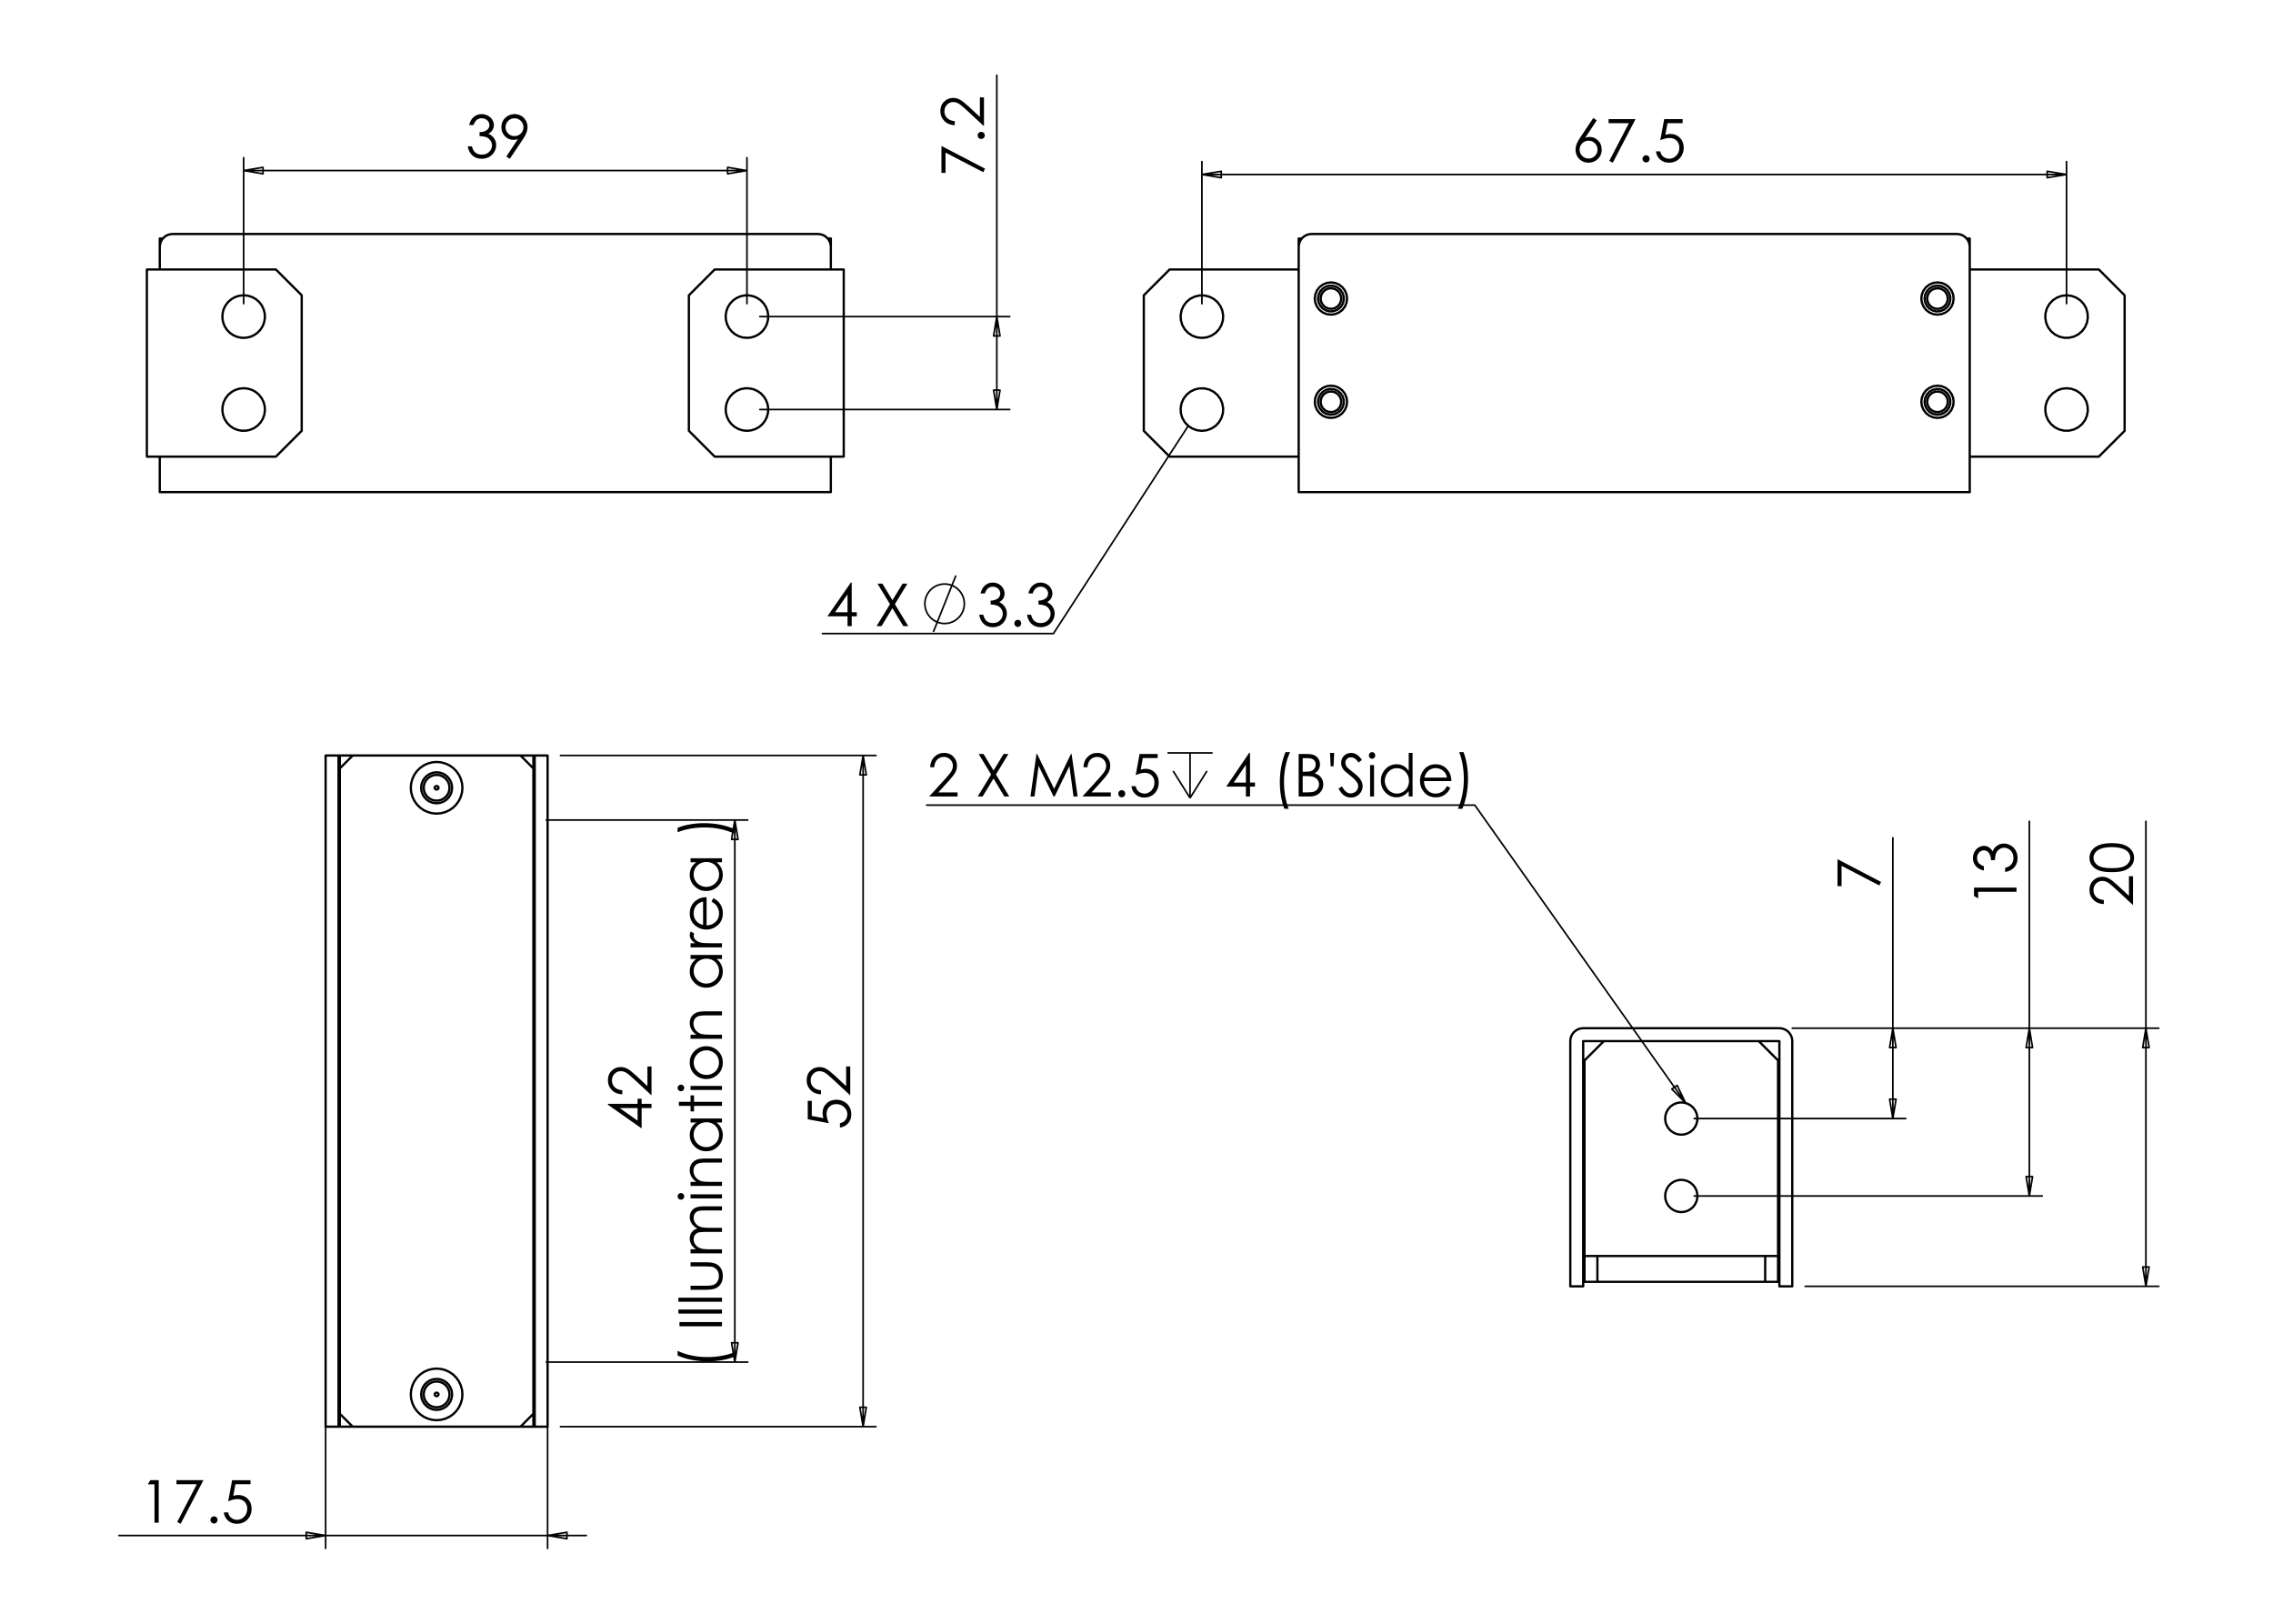 <?xml version="1.0" encoding="utf-8"?>
<!-- Generator: Adobe Illustrator 16.0.0, SVG Export Plug-In . SVG Version: 6.00 Build 0)  -->
<!DOCTYPE svg PUBLIC "-//W3C//DTD SVG 1.1//EN" "http://www.w3.org/Graphics/SVG/1.1/DTD/svg11.dtd">
<svg version="1.1" id="Ebene_1" xmlns="http://www.w3.org/2000/svg" xmlns:xlink="http://www.w3.org/1999/xlink" x="0px" y="0px"
	 width="198.43px" height="141.73px" viewBox="0 0 198.43 141.73" enable-background="new 0 0 198.43 141.73" xml:space="preserve">
<g>
	<path d="M41.338,10.915h-0.378c0.069-0.305,0.201-0.541,0.396-0.706s0.425-0.248,0.691-0.248c0.193,0,0.375,0.044,0.541,0.133
		c0.167,0.089,0.298,0.208,0.389,0.358c0.092,0.149,0.137,0.305,0.137,0.468c0,0.32-0.159,0.573-0.477,0.76
		c0.179,0.072,0.324,0.177,0.439,0.317c0.161,0.197,0.241,0.417,0.241,0.661c0,0.211-0.056,0.41-0.167,0.602
		s-0.262,0.338-0.453,0.442c-0.193,0.105-0.406,0.157-0.645,0.157c-0.319,0-0.586-0.092-0.8-0.276
		c-0.214-0.185-0.354-0.455-0.419-0.811h0.363c0.064,0.24,0.155,0.415,0.276,0.522c0.152,0.136,0.348,0.204,0.585,0.204
		c0.269,0,0.485-0.08,0.649-0.242c0.164-0.161,0.245-0.351,0.245-0.567c0-0.145-0.042-0.28-0.124-0.406
		c-0.082-0.126-0.191-0.222-0.327-0.286c-0.137-0.064-0.351-0.103-0.637-0.118v-0.341c0.169,0,0.324-0.03,0.464-0.09
		c0.14-0.06,0.241-0.136,0.303-0.228c0.064-0.093,0.094-0.194,0.094-0.304c0-0.161-0.063-0.301-0.192-0.418
		s-0.291-0.176-0.488-0.176c-0.159,0-0.298,0.044-0.414,0.134C41.518,10.547,41.419,10.7,41.338,10.915z"/>
	<path d="M44.509,13.859l-0.305-0.197l1.005-1.519c-0.134,0.044-0.262,0.066-0.38,0.066c-0.294,0-0.545-0.106-0.75-0.319
		c-0.207-0.213-0.309-0.475-0.309-0.786c0-0.213,0.05-0.406,0.148-0.578c0.1-0.172,0.241-0.309,0.423-0.412
		c0.183-0.103,0.378-0.154,0.588-0.154c0.205,0,0.395,0.05,0.568,0.149c0.174,0.099,0.31,0.239,0.41,0.416
		c0.1,0.179,0.148,0.369,0.148,0.57c0,0.154-0.031,0.313-0.092,0.481c-0.061,0.167-0.17,0.369-0.33,0.604L44.509,13.859z
		 M44.916,11.883c0.218,0,0.402-0.076,0.553-0.227c0.151-0.153,0.227-0.337,0.227-0.552s-0.076-0.399-0.229-0.552
		c-0.151-0.152-0.337-0.228-0.553-0.228s-0.399,0.075-0.552,0.228c-0.152,0.152-0.229,0.337-0.229,0.552s0.076,0.399,0.229,0.552
		C44.515,11.807,44.699,11.883,44.916,11.883z"/>
</g>
<g>
	<path d="M82.188,15.094V12.74l3.804,1.985l-0.156,0.306l-3.294-1.712v1.774H82.188z"/>
	<path d="M85.345,11.82c0-0.086,0.029-0.16,0.09-0.219c0.061-0.061,0.134-0.091,0.222-0.091c0.086,0,0.16,0.03,0.222,0.091
		c0.061,0.06,0.091,0.133,0.091,0.219s-0.031,0.159-0.091,0.219c-0.063,0.061-0.136,0.091-0.222,0.091
		c-0.087,0-0.161-0.03-0.222-0.091C85.374,11.979,85.345,11.906,85.345,11.82z"/>
	<path d="M83.349,10.573v0.355c-0.366-0.01-0.667-0.132-0.901-0.366c-0.235-0.236-0.354-0.525-0.354-0.869
		c0-0.343,0.111-0.618,0.332-0.829c0.22-0.21,0.481-0.316,0.78-0.316c0.209,0,0.408,0.05,0.592,0.149
		c0.183,0.102,0.433,0.297,0.748,0.586l0.997,0.925V8.497h0.357v2.52l-1.532-1.418c-0.309-0.287-0.537-0.474-0.686-0.562
		c-0.148-0.086-0.307-0.129-0.471-0.129c-0.208,0-0.388,0.078-0.54,0.233c-0.149,0.155-0.226,0.347-0.226,0.571
		c0,0.237,0.079,0.436,0.238,0.592C82.842,10.461,83.063,10.551,83.349,10.573z"/>
</g>
<g>
	<path d="M139.089,10.303l0.305,0.2l-1.004,1.519c0.135-0.046,0.261-0.068,0.379-0.068c0.295,0,0.545,0.105,0.75,0.319
		c0.206,0.212,0.309,0.474,0.309,0.786c0,0.213-0.05,0.406-0.149,0.579c-0.099,0.172-0.24,0.309-0.423,0.411
		c-0.183,0.103-0.378,0.152-0.589,0.152c-0.204,0-0.394-0.049-0.567-0.147c-0.175-0.099-0.312-0.237-0.41-0.416
		c-0.1-0.177-0.149-0.369-0.149-0.572c0-0.151,0.03-0.311,0.093-0.479c0.061-0.166,0.171-0.369,0.33-0.603L139.089,10.303z
		 M138.681,12.28c-0.216,0-0.4,0.075-0.553,0.228c-0.152,0.152-0.229,0.337-0.229,0.554c0,0.215,0.076,0.399,0.229,0.55
		c0.152,0.153,0.337,0.229,0.553,0.229c0.215,0,0.399-0.076,0.552-0.229c0.153-0.151,0.229-0.335,0.229-0.55
		c0-0.217-0.076-0.402-0.229-0.554C139.08,12.354,138.896,12.28,138.681,12.28z"/>
	<path d="M140.427,10.397h2.352l-1.984,3.804l-0.307-0.157l1.712-3.293h-1.772V10.397z"/>
	<path d="M143.7,13.554c0.086,0,0.16,0.029,0.221,0.09c0.06,0.061,0.09,0.134,0.09,0.222c0,0.086-0.03,0.159-0.09,0.222
		c-0.061,0.061-0.135,0.091-0.221,0.091s-0.158-0.03-0.219-0.091c-0.061-0.063-0.092-0.136-0.092-0.222
		c0-0.087,0.031-0.161,0.092-0.222C143.542,13.583,143.614,13.554,143.7,13.554z"/>
	<path d="M146.89,10.397v0.354h-1.319l-0.186,1.012c0.162-0.047,0.308-0.072,0.437-0.072c0.337,0,0.615,0.113,0.836,0.339
		c0.219,0.226,0.328,0.516,0.328,0.869c0,0.244-0.057,0.469-0.169,0.671c-0.112,0.204-0.266,0.36-0.457,0.469
		c-0.192,0.108-0.416,0.162-0.668,0.162c-0.301,0-0.555-0.092-0.762-0.276c-0.208-0.185-0.331-0.423-0.371-0.715h0.381
		c0.028,0.143,0.076,0.259,0.146,0.348c0.068,0.09,0.158,0.161,0.272,0.216c0.113,0.054,0.232,0.082,0.357,0.082
		c0.242,0,0.453-0.093,0.628-0.277c0.175-0.184,0.262-0.416,0.262-0.693c0-0.25-0.079-0.454-0.237-0.61
		c-0.157-0.155-0.368-0.234-0.633-0.234c-0.22,0-0.484,0.066-0.795,0.2l0.343-1.844H146.89z"/>
</g>
<g>
	<path d="M74.278,50.853h0.075v2.589h0.444v0.354h-0.444v0.862h-0.365v-0.862h-1.756L74.278,50.853z M73.988,53.442v-1.56
		l-1.088,1.56H73.988z"/>
	<path d="M76.603,50.947h0.428l0.879,1.444l0.884-1.444h0.423l-1.095,1.792l1.167,1.918H78.86l-0.954-1.566l-0.955,1.566h-0.43
		l1.173-1.916L76.603,50.947z"/>
</g>
<path fill="none" stroke="#000000" stroke-width="0.143" stroke-miterlimit="10" d="M81.479,55.164l1.968-4.925 M84.186,52.701
	l-0.011-0.199l-0.035-0.197l-0.057-0.193l-0.081-0.185l-0.1-0.173l-0.119-0.161l-0.139-0.146l-0.152-0.129l-0.168-0.111
	l-0.179-0.089l-0.188-0.069l-0.197-0.045l-0.198-0.024h-0.201l-0.198,0.024l-0.195,0.045l-0.187,0.069l-0.18,0.089l-0.168,0.111
	l-0.154,0.129l-0.137,0.146l-0.119,0.161l-0.101,0.173l-0.079,0.185l-0.057,0.193l-0.036,0.197l-0.011,0.199l0.011,0.201
	l0.036,0.197l0.057,0.193l0.079,0.184l0.101,0.173l0.119,0.161l0.137,0.146l0.154,0.129l0.168,0.111l0.18,0.088l0.187,0.069
	l0.195,0.046l0.198,0.025h0.201l0.198-0.025l0.197-0.046l0.188-0.069l0.179-0.088l0.168-0.111l0.152-0.129l0.139-0.146l0.119-0.161
	l0.1-0.173l0.081-0.184l0.057-0.193l0.035-0.197L84.186,52.701"/>
<g>
	<path d="M85.973,51.806h-0.369C85.671,51.5,85.8,51.265,85.99,51.1c0.19-0.165,0.413-0.249,0.672-0.249
		c0.188,0,0.363,0.044,0.525,0.133c0.164,0.089,0.29,0.208,0.378,0.357c0.089,0.15,0.133,0.305,0.133,0.469
		c0,0.32-0.154,0.572-0.463,0.76c0.173,0.072,0.316,0.177,0.427,0.317c0.157,0.197,0.236,0.417,0.236,0.661
		c0,0.21-0.054,0.41-0.162,0.602c-0.108,0.191-0.255,0.338-0.442,0.443c-0.186,0.104-0.394,0.155-0.625,0.155
		c-0.311,0-0.57-0.091-0.778-0.276c-0.208-0.184-0.344-0.455-0.408-0.811h0.354c0.063,0.24,0.151,0.414,0.268,0.522
		c0.148,0.136,0.338,0.204,0.57,0.204c0.261,0,0.471-0.08,0.629-0.243c0.159-0.161,0.238-0.351,0.238-0.567
		c0-0.144-0.039-0.28-0.119-0.406c-0.079-0.126-0.186-0.222-0.319-0.286c-0.133-0.064-0.339-0.103-0.62-0.118v-0.341
		c0.167,0,0.316-0.03,0.452-0.09c0.136-0.06,0.234-0.136,0.295-0.227c0.063-0.093,0.093-0.194,0.093-0.304
		c0-0.161-0.062-0.301-0.188-0.418c-0.125-0.118-0.283-0.176-0.474-0.176c-0.155,0-0.29,0.044-0.402,0.135
		C86.146,51.438,86.051,51.591,85.973,51.806z"/>
	<path d="M88.854,54.103c0.083,0,0.154,0.029,0.213,0.09c0.058,0.061,0.087,0.134,0.087,0.222c0,0.086-0.029,0.16-0.087,0.222
		c-0.06,0.061-0.13,0.091-0.213,0.091c-0.084,0-0.155-0.031-0.213-0.091c-0.06-0.063-0.089-0.136-0.089-0.222
		c0-0.087,0.029-0.161,0.089-0.222C88.698,54.131,88.769,54.103,88.854,54.103z"/>
	<path d="M90.148,51.806h-0.369c0.066-0.305,0.195-0.541,0.385-0.706c0.19-0.165,0.413-0.249,0.672-0.249
		c0.188,0,0.363,0.044,0.525,0.133c0.164,0.089,0.29,0.208,0.378,0.357c0.089,0.15,0.133,0.305,0.133,0.469
		c0,0.32-0.154,0.572-0.463,0.76c0.173,0.072,0.316,0.177,0.427,0.317c0.157,0.197,0.236,0.417,0.236,0.661
		c0,0.21-0.054,0.41-0.163,0.602c-0.108,0.191-0.255,0.338-0.442,0.443c-0.186,0.104-0.394,0.155-0.625,0.155
		c-0.31,0-0.569-0.091-0.777-0.276c-0.208-0.184-0.344-0.455-0.408-0.811h0.354c0.063,0.24,0.151,0.414,0.268,0.522
		c0.148,0.136,0.338,0.204,0.57,0.204c0.261,0,0.471-0.08,0.629-0.243c0.159-0.161,0.238-0.351,0.238-0.567
		c0-0.144-0.039-0.28-0.119-0.406c-0.079-0.126-0.186-0.222-0.319-0.286c-0.133-0.064-0.34-0.103-0.62-0.118v-0.341
		c0.167,0,0.316-0.03,0.452-0.09c0.136-0.06,0.234-0.136,0.295-0.227c0.063-0.093,0.093-0.194,0.093-0.304
		c0-0.161-0.062-0.301-0.188-0.418c-0.125-0.118-0.283-0.176-0.474-0.176c-0.155,0-0.29,0.044-0.402,0.135
		C90.321,51.438,90.226,51.591,90.148,51.806z"/>
</g>
<g>
	<path d="M13.127,129.204h0.729v3.711h-0.369v-3.348h-0.583L13.127,129.204z"/>
	<path d="M15.407,129.204h2.352l-1.985,3.804l-0.306-0.156l1.712-3.294h-1.773V129.204z"/>
	<path d="M18.681,132.36c0.086,0,0.16,0.029,0.221,0.091c0.06,0.061,0.09,0.134,0.09,0.222c0,0.086-0.03,0.159-0.09,0.222
		c-0.061,0.061-0.135,0.091-0.221,0.091s-0.158-0.03-0.219-0.091c-0.061-0.063-0.092-0.136-0.092-0.222
		c0-0.088,0.031-0.161,0.092-0.222C18.522,132.39,18.595,132.36,18.681,132.36z"/>
	<path d="M21.87,129.204v0.354h-1.319l-0.186,1.012c0.163-0.047,0.308-0.071,0.437-0.071c0.337,0,0.615,0.113,0.836,0.339
		c0.219,0.227,0.328,0.516,0.328,0.869c0,0.244-0.057,0.469-0.169,0.671c-0.112,0.204-0.266,0.36-0.458,0.469
		c-0.192,0.108-0.416,0.162-0.668,0.162c-0.301,0-0.555-0.092-0.761-0.275c-0.208-0.185-0.331-0.423-0.372-0.716h0.381
		c0.028,0.143,0.076,0.26,0.146,0.349c0.068,0.09,0.158,0.16,0.272,0.216c0.113,0.054,0.233,0.082,0.357,0.082
		c0.243,0,0.453-0.093,0.628-0.277s0.262-0.416,0.262-0.693c0-0.249-0.079-0.453-0.237-0.609c-0.158-0.155-0.369-0.234-0.633-0.234
		c-0.219,0-0.484,0.066-0.794,0.199l0.342-1.844H21.87z"/>
</g>
<g>
	<path d="M70.514,96.091h0.354v1.318l1.012,0.186c-0.047-0.16-0.072-0.306-0.072-0.435c0-0.339,0.114-0.617,0.339-0.836
		c0.226-0.219,0.516-0.329,0.869-0.329c0.244,0,0.469,0.056,0.671,0.17c0.204,0.112,0.361,0.265,0.469,0.457
		s0.162,0.414,0.162,0.667c0,0.302-0.091,0.556-0.276,0.762c-0.184,0.208-0.423,0.332-0.715,0.372v-0.381
		c0.143-0.029,0.259-0.078,0.348-0.146c0.09-0.067,0.161-0.157,0.216-0.271c0.054-0.113,0.082-0.232,0.082-0.357
		c0-0.244-0.093-0.453-0.277-0.628c-0.184-0.175-0.416-0.264-0.693-0.264c-0.25,0-0.453,0.079-0.61,0.238
		c-0.155,0.158-0.234,0.369-0.234,0.634c0,0.218,0.066,0.482,0.2,0.795l-1.844-0.344V96.091z"/>
	<path d="M71.674,95.171v0.354c-0.366-0.01-0.667-0.132-0.901-0.367c-0.236-0.234-0.354-0.523-0.354-0.869
		c0-0.341,0.111-0.618,0.332-0.829c0.22-0.211,0.481-0.315,0.78-0.315c0.209,0,0.408,0.05,0.592,0.15
		c0.183,0.101,0.433,0.296,0.747,0.587l0.997,0.925v-1.714h0.358v2.521l-1.532-1.418c-0.309-0.288-0.537-0.476-0.686-0.562
		c-0.148-0.087-0.307-0.13-0.472-0.13c-0.208,0-0.388,0.077-0.539,0.232c-0.15,0.157-0.226,0.347-0.226,0.572
		c0,0.237,0.079,0.435,0.239,0.592C71.167,95.059,71.389,95.148,71.674,95.171z"/>
</g>
<g>
	<path d="M53.07,96.43v-0.075h2.589v-0.449h0.354v0.449h0.862v0.369h-0.862v1.775L53.07,96.43z M55.66,96.724h-1.559l1.559,1.099
		V96.724z"/>
	<path d="M54.325,95.169v0.355c-0.366-0.01-0.667-0.132-0.901-0.367c-0.235-0.234-0.354-0.524-0.354-0.869
		c0-0.342,0.111-0.618,0.332-0.829s0.481-0.316,0.78-0.316c0.209,0,0.408,0.05,0.592,0.151c0.183,0.1,0.433,0.295,0.748,0.586
		l0.997,0.925v-1.713h0.357v2.521l-1.532-1.418c-0.309-0.289-0.536-0.476-0.686-0.562c-0.148-0.088-0.306-0.131-0.471-0.131
		c-0.208,0-0.388,0.078-0.54,0.233c-0.149,0.156-0.226,0.347-0.226,0.572c0,0.237,0.079,0.434,0.238,0.592
		C53.818,95.057,54.04,95.147,54.325,95.169z"/>
</g>
<g>
	<path d="M59.153,118.324v-0.409c0.338,0.165,0.733,0.297,1.184,0.396c0.451,0.099,0.916,0.148,1.396,0.148
		c0.443,0,0.872-0.037,1.284-0.112c0.412-0.075,0.774-0.178,1.086-0.309v0.388c-0.299,0.125-0.651,0.225-1.056,0.298
		c-0.406,0.073-0.828,0.111-1.267,0.111c-0.473,0-0.933-0.043-1.38-0.132C59.95,118.616,59.536,118.49,59.153,118.324z"/>
	<path d="M59.318,115.772v-0.37h3.711v0.37H59.318z"/>
	<path d="M59.224,114.662v-0.353h3.805v0.353H59.224z"/>
	<path d="M59.224,113.628v-0.353h3.805v0.353H59.224z"/>
	<path d="M60.284,112.587v-0.354h1.281c0.313,0,0.528-0.017,0.646-0.05c0.169-0.052,0.302-0.147,0.399-0.29
		c0.097-0.143,0.146-0.312,0.146-0.509c0-0.196-0.047-0.364-0.142-0.502c-0.096-0.137-0.22-0.231-0.375-0.284
		c-0.105-0.036-0.33-0.053-0.674-0.053h-1.281v-0.361h1.347c0.378,0,0.663,0.044,0.855,0.133c0.191,0.089,0.341,0.221,0.451,0.398
		c0.108,0.177,0.162,0.4,0.162,0.668s-0.054,0.49-0.162,0.669c-0.11,0.179-0.261,0.313-0.455,0.401
		c-0.194,0.088-0.487,0.133-0.876,0.133H60.284z"/>
	<path d="M60.284,109.402v-0.354h0.474c-0.175-0.123-0.302-0.249-0.384-0.378c-0.107-0.179-0.161-0.366-0.161-0.563
		c0-0.134,0.026-0.26,0.078-0.38c0.053-0.119,0.122-0.217,0.208-0.293c0.087-0.076,0.211-0.142,0.373-0.196
		c-0.215-0.118-0.378-0.266-0.491-0.441s-0.168-0.366-0.168-0.568c0-0.189,0.047-0.357,0.145-0.502
		c0.095-0.146,0.229-0.253,0.4-0.324c0.172-0.07,0.428-0.105,0.772-0.105h1.499v0.36H61.53c-0.294,0-0.496,0.021-0.607,0.064
		c-0.109,0.041-0.198,0.113-0.266,0.215c-0.067,0.101-0.102,0.222-0.102,0.363c0,0.17,0.052,0.327,0.153,0.468
		c0.1,0.142,0.234,0.246,0.403,0.311c0.167,0.065,0.449,0.099,0.843,0.099h1.074v0.354h-1.406c-0.331,0-0.556,0.02-0.675,0.062
		c-0.118,0.041-0.213,0.113-0.284,0.216c-0.072,0.103-0.108,0.225-0.108,0.366c0,0.162,0.05,0.314,0.148,0.457
		c0.099,0.142,0.23,0.247,0.398,0.314c0.167,0.069,0.42,0.103,0.764,0.103h1.163v0.354H60.284z"/>
	<path d="M59.153,104.432c0-0.08,0.029-0.149,0.086-0.206c0.058-0.058,0.126-0.085,0.208-0.085c0.079,0,0.147,0.027,0.204,0.085
		c0.057,0.057,0.086,0.126,0.086,0.206c0,0.079-0.029,0.147-0.086,0.204c-0.057,0.057-0.125,0.084-0.204,0.084
		c-0.082,0-0.149-0.027-0.208-0.084C59.182,104.579,59.153,104.511,59.153,104.432z M60.284,104.606v-0.352h2.745v0.352H60.284z"/>
	<path d="M60.284,103.52v-0.354h0.492c-0.188-0.142-0.33-0.297-0.423-0.469s-0.14-0.358-0.14-0.56c0-0.205,0.053-0.388,0.157-0.546
		c0.104-0.159,0.244-0.276,0.421-0.353c0.176-0.076,0.451-0.113,0.825-0.113h1.413v0.354h-1.31c-0.316,0-0.526,0.013-0.632,0.039
		c-0.182,0.041-0.319,0.119-0.411,0.235c-0.091,0.116-0.137,0.268-0.137,0.454c0,0.214,0.071,0.405,0.212,0.574
		c0.14,0.169,0.316,0.28,0.524,0.334c0.136,0.033,0.385,0.05,0.747,0.05h1.006v0.354H60.284z"/>
	<path d="M60.284,97.634h2.745v0.35h-0.471c0.18,0.146,0.314,0.313,0.406,0.497c0.09,0.185,0.136,0.386,0.136,0.604
		c0,0.389-0.142,0.72-0.423,0.996c-0.281,0.274-0.624,0.411-1.028,0.411c-0.396,0-0.733-0.139-1.014-0.416
		c-0.281-0.277-0.421-0.611-0.421-1.001c0-0.226,0.047-0.43,0.145-0.612c0.095-0.182,0.24-0.343,0.431-0.479h-0.504V97.634z
		 M60.555,99.047c0,0.195,0.047,0.377,0.144,0.543s0.233,0.3,0.408,0.397c0.174,0.098,0.359,0.147,0.554,0.147
		c0.193,0,0.377-0.05,0.555-0.148c0.176-0.1,0.313-0.232,0.412-0.399c0.098-0.168,0.147-0.347,0.147-0.539s-0.049-0.376-0.146-0.549
		c-0.099-0.173-0.23-0.307-0.396-0.399c-0.167-0.093-0.354-0.14-0.562-0.14c-0.317,0-0.583,0.105-0.797,0.313
		C60.661,98.482,60.555,98.74,60.555,99.047z"/>
	<path d="M59.265,96.532v-0.354h1.019v-0.561h0.305v0.561h2.439v0.354h-2.439v0.482h-0.305v-0.482H59.265z"/>
	<path d="M59.153,94.967c0-0.08,0.029-0.149,0.086-0.206c0.058-0.058,0.126-0.085,0.208-0.085c0.079,0,0.147,0.027,0.204,0.085
		c0.057,0.057,0.086,0.126,0.086,0.206c0,0.079-0.029,0.147-0.086,0.204c-0.057,0.057-0.125,0.084-0.204,0.084
		c-0.082,0-0.149-0.027-0.208-0.084C59.182,95.114,59.153,95.046,59.153,94.967z M60.284,95.142v-0.353h2.745v0.353H60.284z"/>
	<path d="M60.213,92.756c0-0.423,0.153-0.773,0.459-1.052c0.28-0.253,0.61-0.379,0.991-0.379c0.384,0,0.719,0.134,1.006,0.401
		c0.287,0.267,0.43,0.609,0.43,1.029c0,0.422-0.143,0.766-0.43,1.033c-0.287,0.266-0.623,0.4-1.006,0.4
		c-0.38,0-0.71-0.128-0.988-0.38C60.367,93.532,60.213,93.181,60.213,92.756z M60.559,92.758c0,0.294,0.108,0.546,0.326,0.757
		c0.218,0.21,0.48,0.315,0.788,0.315c0.198,0,0.382-0.048,0.554-0.144s0.305-0.227,0.398-0.39c0.093-0.164,0.14-0.344,0.14-0.539
		c0-0.196-0.047-0.376-0.14-0.54c-0.093-0.163-0.226-0.294-0.398-0.389c-0.172-0.098-0.356-0.146-0.554-0.146
		c-0.308,0-0.57,0.106-0.788,0.318C60.667,92.213,60.559,92.465,60.559,92.758z"/>
	<path d="M60.284,90.673v-0.354h0.492c-0.188-0.142-0.33-0.297-0.423-0.469s-0.14-0.359-0.14-0.56c0-0.206,0.053-0.389,0.157-0.547
		c0.104-0.159,0.244-0.275,0.421-0.352c0.176-0.076,0.451-0.114,0.825-0.114h1.413v0.354h-1.31c-0.316,0-0.526,0.013-0.632,0.039
		c-0.182,0.042-0.319,0.119-0.411,0.235c-0.091,0.117-0.137,0.268-0.137,0.455c0,0.214,0.071,0.404,0.212,0.574
		c0.14,0.169,0.316,0.279,0.524,0.334c0.136,0.033,0.385,0.05,0.747,0.05h1.006v0.354H60.284z"/>
	<path d="M60.284,83.356h2.745v0.35h-0.471c0.18,0.146,0.314,0.313,0.406,0.497c0.09,0.185,0.136,0.386,0.136,0.604
		c0,0.388-0.142,0.72-0.423,0.995c-0.281,0.274-0.624,0.412-1.028,0.412c-0.396,0-0.733-0.139-1.014-0.416
		c-0.281-0.277-0.421-0.611-0.421-1.001c0-0.226,0.047-0.43,0.145-0.612c0.095-0.182,0.24-0.343,0.431-0.479h-0.504V83.356z
		 M60.555,84.769c0,0.195,0.047,0.377,0.144,0.544c0.097,0.166,0.233,0.299,0.408,0.397c0.174,0.097,0.359,0.147,0.554,0.147
		c0.193,0,0.377-0.051,0.555-0.148c0.176-0.101,0.313-0.233,0.412-0.399c0.098-0.168,0.147-0.347,0.147-0.539
		c0-0.193-0.049-0.376-0.146-0.549c-0.099-0.174-0.23-0.307-0.396-0.399c-0.167-0.093-0.354-0.141-0.562-0.141
		c-0.317,0-0.583,0.105-0.797,0.313C60.661,84.205,60.555,84.463,60.555,84.769z"/>
	<path d="M60.284,82.696v-0.361h0.4c-0.158-0.107-0.275-0.221-0.353-0.34c-0.079-0.119-0.118-0.244-0.118-0.374
		c0-0.098,0.031-0.201,0.093-0.313l0.298,0.184c-0.032,0.074-0.049,0.137-0.049,0.187c0,0.118,0.049,0.231,0.146,0.342
		c0.097,0.109,0.247,0.192,0.45,0.249c0.157,0.044,0.473,0.065,0.948,0.065h0.929v0.361H60.284z"/>
	<path d="M62.118,78.697l0.157-0.298c0.191,0.099,0.346,0.211,0.464,0.338c0.118,0.129,0.207,0.273,0.269,0.433
		c0.061,0.159,0.092,0.341,0.092,0.544c0,0.447-0.147,0.797-0.441,1.049c-0.292,0.252-0.625,0.38-0.995,0.38
		c-0.348,0-0.659-0.108-0.93-0.321c-0.347-0.271-0.52-0.634-0.52-1.089c0-0.467,0.178-0.841,0.532-1.121
		c0.251-0.198,0.563-0.3,0.938-0.302v2.469c0.319-0.006,0.58-0.108,0.785-0.306c0.204-0.196,0.305-0.44,0.305-0.73
		c0-0.139-0.024-0.274-0.072-0.407c-0.048-0.132-0.114-0.244-0.194-0.337C62.427,78.905,62.297,78.806,62.118,78.697z
		 M61.379,78.697c-0.188,0.047-0.34,0.116-0.452,0.207c-0.112,0.09-0.204,0.209-0.273,0.355c-0.068,0.148-0.103,0.306-0.103,0.469
		c0,0.27,0.086,0.501,0.259,0.694c0.126,0.142,0.316,0.248,0.568,0.32V78.697z"/>
	<path d="M60.284,74.916h2.745v0.35h-0.471c0.18,0.146,0.314,0.313,0.406,0.497c0.09,0.185,0.136,0.386,0.136,0.604
		c0,0.388-0.142,0.72-0.423,0.995c-0.281,0.274-0.624,0.412-1.028,0.412c-0.396,0-0.733-0.139-1.014-0.416
		c-0.281-0.277-0.421-0.611-0.421-1.001c0-0.226,0.047-0.43,0.145-0.612c0.095-0.182,0.24-0.343,0.431-0.479h-0.504V74.916z
		 M60.555,76.328c0,0.195,0.047,0.377,0.144,0.544c0.097,0.166,0.233,0.299,0.408,0.397c0.174,0.097,0.359,0.147,0.554,0.147
		c0.193,0,0.377-0.051,0.555-0.148c0.176-0.101,0.313-0.233,0.412-0.399c0.098-0.168,0.147-0.347,0.147-0.539
		c0-0.193-0.049-0.376-0.146-0.549c-0.099-0.174-0.23-0.307-0.396-0.399c-0.167-0.093-0.354-0.141-0.562-0.141
		c-0.317,0-0.583,0.105-0.797,0.313C60.661,75.765,60.555,76.022,60.555,76.328z"/>
	<path d="M64.103,72.364v0.407c-0.338-0.166-0.732-0.298-1.182-0.396c-0.451-0.099-0.917-0.148-1.396-0.148
		c-0.444,0-0.872,0.037-1.284,0.112s-0.775,0.179-1.088,0.31V72.26c0.299-0.126,0.653-0.226,1.059-0.299
		c0.406-0.073,0.829-0.109,1.269-0.109c0.47,0,0.93,0.044,1.378,0.132S63.722,72.196,64.103,72.364z"/>
</g>
<g>
	<path d="M160.412,77.353v-2.354l3.804,1.986l-0.156,0.307l-3.294-1.714v1.774H160.412z"/>
</g>
<g>
	<path d="M172.328,78.204v-0.729h3.711v0.369h-3.348v0.582L172.328,78.204z"/>
	<path d="M173.188,75.613v0.378c-0.305-0.069-0.541-0.2-0.706-0.396c-0.165-0.195-0.248-0.425-0.248-0.691
		c0-0.192,0.045-0.374,0.134-0.541c0.088-0.167,0.207-0.298,0.357-0.389c0.149-0.092,0.305-0.138,0.469-0.138
		c0.319,0,0.572,0.159,0.759,0.477c0.072-0.179,0.178-0.324,0.317-0.439c0.197-0.16,0.418-0.241,0.662-0.241
		c0.21,0,0.41,0.056,0.602,0.167c0.19,0.11,0.338,0.262,0.441,0.453c0.105,0.192,0.157,0.406,0.157,0.645
		c0,0.318-0.092,0.586-0.276,0.8c-0.184,0.214-0.454,0.354-0.811,0.419v-0.363c0.239-0.064,0.414-0.155,0.522-0.276
		c0.136-0.152,0.204-0.348,0.204-0.585c0-0.269-0.081-0.485-0.243-0.648c-0.16-0.164-0.351-0.245-0.566-0.245
		c-0.145,0-0.28,0.041-0.406,0.123s-0.222,0.191-0.286,0.327c-0.063,0.138-0.103,0.351-0.117,0.638h-0.341
		c0-0.169-0.031-0.324-0.091-0.464c-0.06-0.141-0.136-0.241-0.227-0.304c-0.094-0.064-0.194-0.095-0.304-0.095
		c-0.161,0-0.301,0.063-0.419,0.192s-0.176,0.292-0.176,0.488c0,0.159,0.044,0.298,0.134,0.414
		C172.82,75.433,172.973,75.531,173.188,75.613z"/>
</g>
<g>
	<path d="M183.661,78.562v0.354c-0.366-0.01-0.667-0.131-0.9-0.367c-0.236-0.234-0.354-0.523-0.354-0.869
		c0-0.341,0.11-0.618,0.331-0.829c0.221-0.21,0.48-0.315,0.78-0.315c0.209,0,0.407,0.05,0.592,0.15
		c0.183,0.101,0.433,0.296,0.747,0.587l0.997,0.925v-1.714h0.357v2.521l-1.531-1.418c-0.31-0.288-0.537-0.476-0.687-0.562
		c-0.148-0.087-0.307-0.13-0.472-0.13c-0.208,0-0.388,0.077-0.539,0.232c-0.149,0.157-0.226,0.347-0.226,0.573
		c0,0.236,0.079,0.434,0.238,0.592C183.154,78.449,183.376,78.539,183.661,78.562z"/>
	<path d="M184.357,76.132c-0.489,0-0.868-0.053-1.136-0.158s-0.47-0.254-0.606-0.445c-0.139-0.192-0.208-0.407-0.208-0.645
		c0-0.239,0.069-0.457,0.209-0.652c0.139-0.196,0.347-0.35,0.624-0.463c0.277-0.114,0.649-0.171,1.117-0.171
		c0.466,0,0.837,0.056,1.113,0.168c0.275,0.112,0.483,0.266,0.623,0.463c0.142,0.196,0.211,0.416,0.211,0.655
		c0,0.237-0.067,0.452-0.204,0.642c-0.136,0.19-0.339,0.339-0.609,0.445C185.223,76.077,184.844,76.132,184.357,76.132z
		 M184.364,75.781c0.419,0,0.736-0.038,0.951-0.112c0.213-0.075,0.377-0.187,0.487-0.333c0.111-0.146,0.167-0.301,0.167-0.465
		s-0.055-0.318-0.162-0.461c-0.11-0.143-0.272-0.251-0.49-0.326c-0.263-0.093-0.582-0.139-0.953-0.139
		c-0.374,0-0.68,0.042-0.918,0.124c-0.238,0.083-0.413,0.196-0.522,0.342c-0.11,0.146-0.166,0.3-0.166,0.46
		c0,0.165,0.056,0.32,0.166,0.465c0.109,0.146,0.271,0.255,0.486,0.331C183.625,75.742,183.942,75.781,184.364,75.781z"/>
</g>
<g>
	<path d="M81.554,66.975h-0.349c0.01-0.366,0.13-0.667,0.36-0.901c0.23-0.235,0.514-0.354,0.854-0.354
		c0.335,0,0.607,0.111,0.813,0.332c0.208,0.22,0.312,0.481,0.312,0.78c0,0.209-0.05,0.408-0.148,0.592
		c-0.1,0.183-0.291,0.433-0.577,0.748l-0.908,0.997h1.681v0.357h-2.476l1.393-1.532c0.283-0.309,0.466-0.536,0.552-0.686
		c0.084-0.148,0.127-0.306,0.127-0.471c0-0.208-0.076-0.388-0.229-0.54c-0.154-0.149-0.341-0.226-0.562-0.226
		c-0.234,0-0.427,0.079-0.582,0.238C81.663,66.467,81.575,66.689,81.554,66.975z"/>
	<path d="M85.435,65.814h0.427l0.874,1.445l0.877-1.445h0.42l-1.087,1.792l1.159,1.918h-0.426l-0.947-1.566l-0.949,1.566h-0.427
		l1.166-1.916L85.435,65.814z"/>
	<path d="M89.958,69.525l0.523-3.711h0.06l1.482,3.046l1.468-3.046h0.058l0.525,3.711h-0.357l-0.36-2.654l-1.29,2.654h-0.093
		l-1.304-2.674l-0.359,2.674H89.958z"/>
	<path d="M94.933,66.975h-0.349c0.01-0.366,0.13-0.667,0.36-0.901c0.23-0.235,0.514-0.354,0.854-0.354
		c0.335,0,0.607,0.111,0.813,0.332c0.208,0.22,0.312,0.481,0.312,0.78c0,0.209-0.05,0.408-0.148,0.592
		c-0.1,0.183-0.291,0.433-0.577,0.748l-0.908,0.997h1.681v0.357h-2.476l1.393-1.532c0.283-0.309,0.466-0.536,0.552-0.686
		c0.084-0.148,0.127-0.306,0.127-0.471c0-0.208-0.076-0.388-0.229-0.54c-0.154-0.149-0.341-0.226-0.562-0.226
		c-0.234,0-0.427,0.079-0.582,0.238C95.043,66.467,94.954,66.689,94.933,66.975z"/>
	<path d="M97.926,68.971c0.085,0,0.157,0.029,0.216,0.09s0.089,0.135,0.089,0.222c0,0.086-0.029,0.16-0.089,0.222
		c-0.06,0.061-0.131,0.091-0.216,0.091c-0.083,0-0.155-0.03-0.215-0.091c-0.06-0.063-0.09-0.136-0.09-0.222
		c0-0.087,0.03-0.161,0.09-0.222S97.843,68.971,97.926,68.971z"/>
	<path d="M101.061,65.814v0.354h-1.296l-0.183,1.012c0.16-0.047,0.302-0.072,0.429-0.072c0.332,0,0.605,0.114,0.82,0.34
		c0.217,0.226,0.324,0.516,0.324,0.869c0,0.244-0.055,0.468-0.166,0.671c-0.111,0.204-0.261,0.36-0.451,0.468
		c-0.188,0.108-0.407,0.162-0.655,0.162c-0.295,0-0.545-0.091-0.749-0.276c-0.202-0.184-0.324-0.422-0.365-0.715h0.375
		c0.029,0.143,0.076,0.259,0.143,0.348c0.068,0.09,0.157,0.161,0.268,0.216c0.112,0.054,0.229,0.082,0.351,0.082
		c0.24,0,0.446-0.093,0.618-0.277c0.172-0.185,0.258-0.416,0.258-0.693c0-0.25-0.077-0.453-0.234-0.61
		c-0.155-0.155-0.362-0.234-0.621-0.234c-0.215,0-0.476,0.067-0.782,0.2l0.338-1.844H101.061z"/>
</g>
<path fill="none" stroke="#000000" stroke-width="0.143" stroke-miterlimit="10" d="M105.367,67.296l-1.479,2.365 M102.412,67.296
	l1.477,2.365 M103.889,65.721v3.939 M101.92,65.721h3.939"/>
<g>
	<path d="M109.05,65.721h0.074v2.589h0.434v0.354h-0.434v0.862h-0.358v-0.862h-1.719L109.05,65.721z M108.766,68.311v-1.559
		l-1.064,1.559H108.766z"/>
	<path d="M112.225,65.65h0.396c-0.159,0.338-0.288,0.733-0.384,1.184s-0.145,0.916-0.145,1.396c0,0.443,0.036,0.872,0.109,1.283
		c0.072,0.412,0.172,0.775,0.3,1.087h-0.377c-0.121-0.299-0.217-0.651-0.289-1.056c-0.071-0.406-0.106-0.828-0.106-1.267
		c0-0.473,0.042-0.933,0.126-1.38C111.94,66.448,112.063,66.033,112.225,65.65z"/>
	<path d="M113.371,65.815h0.708c0.284,0,0.503,0.035,0.657,0.104c0.152,0.071,0.273,0.178,0.361,0.322
		c0.089,0.146,0.135,0.306,0.135,0.482c0,0.165-0.04,0.314-0.118,0.45c-0.077,0.136-0.19,0.246-0.342,0.329
		c0.187,0.067,0.33,0.143,0.431,0.231c0.102,0.089,0.179,0.196,0.236,0.32c0.055,0.125,0.083,0.261,0.083,0.408
		c0,0.298-0.105,0.549-0.316,0.755s-0.493,0.309-0.849,0.309h-0.986V65.815z M113.722,66.179v1.188h0.206
		c0.25,0,0.433-0.023,0.551-0.072c0.118-0.047,0.211-0.123,0.278-0.227c0.069-0.103,0.104-0.218,0.104-0.344
		c0-0.17-0.059-0.304-0.174-0.399c-0.115-0.097-0.298-0.146-0.549-0.146H113.722z M113.722,67.74v1.423h0.446
		c0.262,0,0.454-0.026,0.576-0.079c0.124-0.054,0.221-0.136,0.296-0.25c0.074-0.112,0.11-0.234,0.11-0.366
		c0-0.164-0.051-0.308-0.156-0.431c-0.104-0.122-0.247-0.207-0.43-0.252c-0.122-0.03-0.336-0.045-0.639-0.045H113.722z"/>
	<path d="M116.418,66.89h-0.253l-0.054-1.168h0.361L116.418,66.89z"/>
	<path d="M116.853,68.834l0.306-0.188c0.215,0.409,0.463,0.613,0.744,0.613c0.12,0,0.234-0.029,0.34-0.087
		c0.106-0.058,0.187-0.136,0.242-0.233c0.056-0.097,0.083-0.201,0.083-0.311c0-0.125-0.041-0.247-0.122-0.366
		c-0.112-0.165-0.317-0.363-0.615-0.595c-0.301-0.234-0.486-0.403-0.56-0.507c-0.128-0.175-0.191-0.365-0.191-0.568
		c0-0.161,0.038-0.308,0.113-0.441c0.075-0.133,0.181-0.238,0.316-0.314s0.284-0.115,0.443-0.115c0.169,0,0.327,0.044,0.474,0.13
		c0.148,0.087,0.304,0.247,0.469,0.479l-0.292,0.23c-0.136-0.186-0.251-0.308-0.347-0.366c-0.096-0.06-0.2-0.088-0.313-0.088
		c-0.144,0-0.263,0.045-0.354,0.136c-0.092,0.091-0.139,0.204-0.139,0.335c0,0.082,0.017,0.159,0.05,0.235
		c0.032,0.075,0.092,0.158,0.178,0.247c0.047,0.047,0.202,0.17,0.464,0.372c0.313,0.237,0.524,0.448,0.641,0.632
		c0.115,0.186,0.174,0.372,0.174,0.559c0,0.269-0.099,0.502-0.297,0.702c-0.198,0.198-0.438,0.296-0.723,0.296
		c-0.217,0-0.415-0.06-0.593-0.18S117.003,69.118,116.853,68.834z"/>
	<path d="M119.777,65.65c0.079,0,0.146,0.029,0.2,0.086c0.056,0.059,0.083,0.126,0.083,0.208c0,0.079-0.027,0.147-0.083,0.204
		c-0.055,0.057-0.121,0.086-0.2,0.086c-0.076,0-0.141-0.029-0.196-0.086c-0.054-0.057-0.082-0.125-0.082-0.204
		c0-0.082,0.028-0.149,0.082-0.208C119.637,65.68,119.701,65.65,119.777,65.65z M119.608,66.782h0.343v2.745h-0.343V66.782z"/>
	<path d="M123.315,65.721v3.805h-0.337v-0.471c-0.145,0.18-0.305,0.314-0.482,0.406c-0.179,0.09-0.374,0.136-0.585,0.136
		c-0.377,0-0.698-0.142-0.965-0.423s-0.399-0.624-0.399-1.029c0-0.395,0.135-0.733,0.403-1.013c0.27-0.281,0.592-0.421,0.971-0.421
		c0.218,0,0.414,0.047,0.592,0.144c0.176,0.096,0.331,0.24,0.466,0.431v-1.565H123.315z M121.948,67.052
		c-0.189,0-0.365,0.047-0.526,0.144c-0.162,0.097-0.29,0.233-0.386,0.407c-0.094,0.175-0.143,0.359-0.143,0.555
		c0,0.193,0.049,0.377,0.145,0.555c0.096,0.176,0.225,0.313,0.387,0.412c0.162,0.098,0.335,0.147,0.521,0.147
		c0.188,0,0.365-0.049,0.533-0.146c0.167-0.099,0.296-0.23,0.387-0.396c0.09-0.167,0.136-0.354,0.136-0.562
		c0-0.317-0.102-0.583-0.306-0.797C122.493,67.159,122.244,67.052,121.948,67.052z"/>
	<path d="M126.327,68.616l0.289,0.157c-0.095,0.191-0.204,0.346-0.327,0.464c-0.124,0.118-0.264,0.207-0.419,0.269
		c-0.154,0.061-0.33,0.092-0.525,0.092c-0.434,0-0.772-0.147-1.018-0.441c-0.244-0.292-0.366-0.625-0.366-0.995
		c0-0.348,0.103-0.659,0.311-0.93c0.263-0.347,0.613-0.52,1.054-0.52c0.453,0,0.815,0.178,1.085,0.532
		c0.193,0.251,0.29,0.563,0.294,0.938h-2.393c0.008,0.319,0.105,0.58,0.297,0.785c0.19,0.204,0.426,0.305,0.707,0.305
		c0.135,0,0.267-0.024,0.396-0.072c0.127-0.048,0.236-0.114,0.325-0.194C126.127,68.925,126.224,68.794,126.327,68.616z
		 M126.327,67.877c-0.046-0.188-0.112-0.34-0.198-0.452c-0.087-0.112-0.203-0.204-0.347-0.273c-0.144-0.068-0.295-0.103-0.453-0.103
		c-0.261,0-0.484,0.086-0.672,0.259c-0.138,0.126-0.24,0.316-0.311,0.568H126.327z"/>
	<path d="M127.659,70.601h-0.395c0.161-0.338,0.288-0.732,0.384-1.182c0.096-0.451,0.143-0.917,0.143-1.396
		c0-0.444-0.036-0.872-0.107-1.284c-0.072-0.412-0.172-0.775-0.3-1.088h0.376c0.122,0.3,0.219,0.653,0.289,1.059
		c0.071,0.406,0.107,0.829,0.107,1.269c0,0.47-0.043,0.93-0.128,1.378S127.82,70.219,127.659,70.601z"/>
</g>
<path fill="none" stroke="#000000" stroke-width="0.143" stroke-linecap="round" stroke-linejoin="round" stroke-miterlimit="10" d="
	M146.408,94.739l0.745,1.542 M145.947,95.065l0.461-0.326 M147.153,96.281l-1.206-1.216 M128.748,70.28l18.405,26.001
	 M128.748,70.28h-47.85 M80.898,70.28h47.85 M128.748,70.28h-47.85 M80.898,70.28h47.85 M128.748,70.28h-47.85 M80.898,70.28h47.85
	 M91.962,55.306l11.741-18.087 M71.798,55.306h20.165"/>
<path fill="none" stroke="#000000" stroke-width="0.143" stroke-linecap="round" stroke-linejoin="round" stroke-miterlimit="10" d="
	M49.494,134.316l-1.69-0.282 M49.494,133.754v0.563 M47.804,134.034l1.69-0.28 M26.736,133.754l1.691,0.28 M26.736,134.316v-0.563
	 M28.427,134.034l-1.691,0.282 M47.804,134.034h3.381 M28.427,134.034h19.377 M28.427,134.034H10.383 M47.804,124.533v10.629
	 M28.427,124.533v10.629"/>
<path fill="none" stroke="#000000" stroke-width="0.143" stroke-linecap="round" stroke-linejoin="round" stroke-miterlimit="10" d="
	M178.716,14.95l1.69,0.281 M178.716,15.512V14.95 M180.406,15.231l-1.69,0.281 M106.613,15.512l-1.689-0.281 M106.613,14.95v0.563
	 M104.924,15.231l1.689-0.281 M104.924,15.231h75.482 M180.406,26.51V14.104 M104.924,26.51V14.104"/>
<path fill="none" stroke="#000000" stroke-width="0.143" stroke-linecap="round" stroke-linejoin="round" stroke-miterlimit="10" d="
	M63.518,14.606l1.69,0.283 M63.518,15.17v-0.564 M65.208,14.889l-1.69,0.281 M22.961,15.17l-1.691-0.281 M22.961,14.606v0.564
	 M21.27,14.889l1.691-0.283 M21.27,14.889h43.938 M65.208,26.508V13.762 M21.27,26.508V13.762"/>
<path fill="none" stroke="#000000" stroke-width="0.143" stroke-linecap="round" stroke-linejoin="round" stroke-miterlimit="10" d="
	M86.739,29.324l0.282-1.691 M87.302,29.324h-0.563 M87.021,27.633l0.281,1.691 M87.302,34.055l-0.281,1.691 M86.739,34.055h0.563
	 M87.021,35.747l-0.282-1.691 M87.021,27.633V6.567 M87.021,35.747v-8.113 M66.335,27.633h21.813 M66.335,35.747h21.813"/>
<path fill="none" stroke="#000000" stroke-width="0.143" stroke-linecap="round" stroke-linejoin="round" stroke-miterlimit="10" d="
	M75.066,67.638l0.281-1.691 M75.628,67.638h-0.562 M75.348,65.947l0.28,1.691 M75.628,122.842l-0.28,1.691 M75.066,122.842h0.562
	 M75.348,124.533l-0.281-1.691 M75.348,124.533V65.947 M48.931,65.947h27.543 M48.931,124.533h27.543"/>
<path fill="none" stroke="#000000" stroke-width="0.143" stroke-linecap="round" stroke-linejoin="round" stroke-miterlimit="10" d="
	M63.866,73.271l0.283-1.688 M64.43,73.271h-0.564 M64.149,71.582l0.281,1.688 M64.43,117.21l-0.281,1.689 M63.866,117.21h0.564
	 M64.149,118.899l-0.283-1.689 M64.149,118.899V71.582 M47.692,71.582h17.583 M47.692,118.899h17.583"/>
<path fill="none" stroke="#000000" stroke-width="0.143" stroke-linecap="round" stroke-linejoin="round" stroke-miterlimit="10" d="
	M187.617,110.594l-0.282,1.69 M187.055,110.594h0.563 M187.335,112.284l-0.28-1.69 M187.055,91.442l0.28-1.69 M187.617,91.442
	h-0.563 M187.335,89.752l0.282,1.69 M187.335,89.752v22.532 M187.335,89.752V71.696 M157.59,112.284h30.872 M156.463,89.752h31.999
	 M177.44,102.707l-0.281,1.69 M176.877,102.707h0.563 M177.159,104.397l-0.282-1.69 M176.877,91.442l0.282-1.69 M177.44,91.442
	h-0.563 M177.159,89.752l0.281,1.69 M177.159,89.752v14.646 M177.159,89.752V71.696 M147.9,104.397h30.386 M156.463,89.752h21.823
	 M165.524,95.948l-0.281,1.689 M164.96,95.948h0.564 M165.243,97.638l-0.283-1.689 M164.96,91.442l0.283-1.69 M165.524,91.442
	h-0.564 M165.243,89.752l0.281,1.69 M165.243,89.752v7.886 M165.243,89.752V73.133 M147.9,97.638h18.469 M156.463,89.752h9.906"/>
<path fill="none" stroke="#000000" stroke-width="0.199" stroke-linecap="round" stroke-linejoin="round" stroke-miterlimit="10" d="
	M72.531,41.829v0.22v0.211v0.195v0.172v0.139v0.105v0.063v0.021 M13.947,42.956v-0.021v-0.063v-0.105v-0.139v-0.172V42.26v-0.211
	v-0.22 M72.531,42.956H13.947 M71.404,20.424H15.074 M15.074,20.424l-0.22,0.023l-0.211,0.063l-0.195,0.103l-0.17,0.141l-0.14,0.17
	l-0.104,0.194l-0.063,0.21l-0.022,0.221 M13.947,39.859v1.97 M13.947,21.551v1.972 M72.531,23.523v-1.972 M72.531,41.829v-1.97
	 M72.531,21.551L72.51,21.33l-0.065-0.21l-0.104-0.194l-0.14-0.17l-0.17-0.141l-0.194-0.103l-0.212-0.063l-0.22-0.023
	 M13.947,20.819h0.271 M13.947,21.551v-0.732 M72.261,20.819h0.271 M72.531,20.819v0.732 M12.821,23.523h0.04h0.125h0.202h0.277
	h0.345h0.402h0.454h0.489h0.516h0.529 M12.821,39.859V23.523 M16.201,39.859h-0.529h-0.516h-0.489h-0.454h-0.402h-0.345h-0.277
	h-0.202h-0.125h-0.04 M21.27,25.776l0.375,0.037l0.359,0.112l0.33,0.183l0.284,0.244l0.23,0.298l0.165,0.338l0.096,0.364
	l0.018,0.376L23.069,28.1l-0.13,0.354l-0.2,0.319l-0.259,0.273l-0.308,0.215l-0.346,0.148l-0.368,0.075h-0.377l-0.369-0.075
	l-0.345-0.148l-0.309-0.215l-0.258-0.273l-0.2-0.319l-0.13-0.354l-0.057-0.371l0.02-0.376l0.093-0.364l0.167-0.338l0.23-0.298
	l0.286-0.244l0.328-0.183l0.359-0.112L21.27,25.776 M24.085,23.523h-7.885 M26.339,25.776l-2.254-2.253 M24.085,39.859l2.254-2.254
	 M21.27,33.888l0.375,0.038l0.359,0.112l0.33,0.183l0.284,0.246l0.23,0.298l0.165,0.337l0.096,0.363l0.018,0.377l-0.057,0.372
	l-0.13,0.352l-0.2,0.319l-0.259,0.273l-0.308,0.216l-0.346,0.147l-0.368,0.076h-0.377l-0.369-0.076l-0.345-0.147l-0.309-0.216
	l-0.258-0.273l-0.2-0.319l-0.13-0.352l-0.057-0.372l0.02-0.377l0.093-0.363l0.167-0.337l0.23-0.298l0.286-0.246l0.328-0.183
	l0.359-0.112L21.27,33.888 M24.085,39.859h-7.885 M26.339,25.776v11.83 M73.657,39.859h-0.04h-0.124H73.29h-0.276h-0.345h-0.403
	h-0.454h-0.489h-0.516h-0.529 M70.277,23.523h0.529h0.516h0.489h0.454h0.403h0.345h0.276h0.204h0.124h0.04 M73.657,23.523v16.336
	 M65.209,29.492l0.373-0.036l0.359-0.114l0.33-0.182l0.284-0.245l0.23-0.297l0.166-0.338l0.094-0.365l0.02-0.375l-0.057-0.373
	l-0.132-0.352l-0.2-0.319l-0.258-0.273L66.11,26.01l-0.345-0.149l-0.369-0.075H65.02l-0.368,0.075l-0.346,0.149l-0.308,0.214
	l-0.259,0.273l-0.2,0.319l-0.13,0.352l-0.057,0.373l0.018,0.375l0.096,0.365l0.165,0.338l0.23,0.297l0.287,0.245l0.327,0.182
	l0.359,0.114L65.209,29.492 M65.209,37.605l0.373-0.039l0.359-0.112l0.33-0.183l0.284-0.244l0.23-0.298l0.166-0.338l0.094-0.363
	l0.02-0.375l-0.057-0.373l-0.132-0.352l-0.2-0.319l-0.258-0.273l-0.309-0.213l-0.345-0.15l-0.369-0.075H65.02l-0.368,0.075
	l-0.346,0.15l-0.308,0.213l-0.259,0.273l-0.2,0.319l-0.13,0.352l-0.057,0.373l0.018,0.375l0.096,0.363l0.165,0.338l0.23,0.298
	l0.287,0.244l0.327,0.183l0.359,0.112L65.209,37.605 M70.277,39.859h-7.886 M70.277,23.523h-7.886 M62.391,23.523l-2.252,2.253
	 M60.139,25.776v11.83 M60.139,37.605l2.252,2.254"/>
<path fill="none" stroke="#000000" stroke-width="0.199" stroke-linecap="round" stroke-linejoin="round" stroke-miterlimit="10" d="
	M171.956,41.832v0.22v0.211v0.195v0.169v0.142v0.104v0.063v0.022 M113.374,42.959v-0.022v-0.063v-0.104v-0.142v-0.169v-0.195v-0.211
	v-0.22 M171.956,42.959h-58.582 M170.829,20.426h-56.33 M170.548,26.059l-0.047-0.365l-0.142-0.339l-0.225-0.29l-0.291-0.225
	l-0.34-0.141l-0.363-0.047l-0.365,0.047l-0.339,0.141l-0.292,0.225l-0.224,0.29l-0.141,0.339l-0.049,0.365l0.049,0.366l0.141,0.338
	l0.224,0.292l0.292,0.223l0.339,0.14l0.365,0.048l0.363-0.048l0.34-0.14l0.291-0.223l0.225-0.292l0.142-0.338L170.548,26.059
	 M117.598,26.059l-0.049-0.365l-0.14-0.339l-0.225-0.29l-0.291-0.225l-0.34-0.141l-0.365-0.047l-0.364,0.047l-0.34,0.141
	l-0.292,0.225l-0.222,0.29l-0.142,0.339l-0.047,0.365l0.047,0.366l0.142,0.338l0.222,0.292l0.292,0.223l0.34,0.14l0.364,0.048
	l0.365-0.048l0.34-0.14l0.291-0.223l0.225-0.292l0.14-0.338L117.598,26.059 M117.598,35.073l-0.049-0.364l-0.14-0.34l-0.225-0.292
	l-0.291-0.223l-0.34-0.142l-0.365-0.047l-0.364,0.047l-0.34,0.142l-0.292,0.223l-0.222,0.292l-0.142,0.34l-0.047,0.364l0.047,0.365
	l0.142,0.339l0.222,0.291l0.292,0.224l0.34,0.141l0.364,0.048l0.365-0.048l0.34-0.141l0.291-0.224l0.225-0.291l0.14-0.339
	L117.598,35.073 M170.548,35.073l-0.047-0.364l-0.142-0.34l-0.225-0.292l-0.291-0.223l-0.34-0.142l-0.363-0.047l-0.365,0.047
	l-0.339,0.142l-0.292,0.223l-0.224,0.292l-0.141,0.34l-0.049,0.364l0.049,0.365l0.141,0.339l0.224,0.291l0.292,0.224l0.339,0.141
	l0.365,0.048l0.363-0.048l0.34-0.141l0.291-0.224l0.225-0.291l0.142-0.339L170.548,35.073 M114.499,20.426l-0.221,0.021l-0.21,0.065
	l-0.195,0.103l-0.171,0.142l-0.14,0.17l-0.104,0.195l-0.063,0.211l-0.021,0.219 M113.374,39.861v1.971 M113.374,21.552v1.971
	 M171.956,23.523v-1.971 M171.956,41.832v-1.971 M171.956,21.552l-0.021-0.219l-0.065-0.211l-0.104-0.195l-0.139-0.17l-0.172-0.142
	l-0.195-0.103l-0.211-0.065l-0.221-0.021 M168.238,35.073l0.049,0.292l0.143,0.261l0.217,0.201l0.272,0.119l0.296,0.025l0.288-0.074
	l0.247-0.162l0.183-0.234l0.097-0.281v-0.296l-0.097-0.282l-0.183-0.231l-0.247-0.164l-0.288-0.072l-0.296,0.023l-0.272,0.119
	l-0.217,0.201l-0.143,0.26L168.238,35.073 M168.238,26.059l0.049,0.292l0.143,0.262l0.217,0.201l0.272,0.119l0.296,0.025
	l0.288-0.073l0.247-0.162l0.183-0.234l0.097-0.28v-0.296l-0.097-0.281l-0.183-0.234l-0.247-0.162l-0.288-0.074l-0.296,0.026
	l-0.272,0.119l-0.217,0.2l-0.143,0.261L168.238,26.059 M168.014,35.073l0.049,0.332l0.147,0.302l0.229,0.247l0.291,0.167
	l0.325,0.076l0.336-0.026l0.312-0.122l0.264-0.208l0.19-0.279l0.098-0.32v-0.337l-0.098-0.322l-0.19-0.276l-0.264-0.21l-0.312-0.122
	l-0.336-0.025l-0.325,0.075l-0.291,0.168l-0.229,0.247l-0.147,0.302L168.014,35.073 M168.014,26.059l0.049,0.333l0.147,0.302
	l0.229,0.247l0.291,0.168l0.325,0.075l0.336-0.025l0.312-0.124l0.264-0.209l0.19-0.277l0.098-0.322v-0.334l-0.098-0.322l-0.19-0.278
	l-0.264-0.208l-0.312-0.124l-0.336-0.025l-0.325,0.075l-0.291,0.166l-0.229,0.248l-0.147,0.302L168.014,26.059 M115.288,26.059
	l0.049,0.292l0.141,0.262l0.218,0.201l0.273,0.119l0.295,0.025l0.287-0.073l0.249-0.162l0.182-0.234l0.096-0.28v-0.296l-0.096-0.281
	l-0.182-0.234l-0.249-0.162l-0.287-0.074l-0.295,0.026l-0.273,0.119l-0.218,0.2l-0.141,0.261L115.288,26.059 M115.288,35.073
	l0.049,0.292l0.141,0.261l0.218,0.201l0.273,0.119l0.295,0.025l0.287-0.074l0.249-0.162l0.182-0.234l0.096-0.281v-0.296
	l-0.096-0.282L116.8,34.41l-0.249-0.164l-0.287-0.072l-0.295,0.023l-0.273,0.119l-0.218,0.201l-0.141,0.26L115.288,35.073
	 M115.062,35.073l0.052,0.332l0.146,0.302l0.228,0.247l0.291,0.167l0.327,0.076l0.335-0.026l0.313-0.122l0.262-0.208l0.189-0.279
	l0.1-0.32v-0.337l-0.1-0.322l-0.189-0.276l-0.262-0.21l-0.313-0.122l-0.335-0.025l-0.327,0.075l-0.291,0.168l-0.228,0.247
	l-0.146,0.302L115.062,35.073 M115.062,26.059l0.052,0.333l0.146,0.302l0.228,0.247l0.291,0.168l0.327,0.075l0.335-0.025
	l0.313-0.124l0.262-0.209l0.189-0.277l0.1-0.322v-0.334l-0.1-0.322l-0.189-0.278l-0.262-0.208l-0.313-0.124l-0.335-0.025
	l-0.327,0.075l-0.291,0.166l-0.228,0.248l-0.146,0.302L115.062,26.059 M113.374,20.82h0.269 M113.374,21.552V20.82 M171.687,20.82
	h0.27 M171.956,20.82v0.732 M113.374,39.861h-0.053h-0.153h-0.249h-0.338h-0.416h-0.482h-0.534h-0.569h-0.585 M113.374,23.523
	v16.338 M109.994,23.523h0.585h0.569h0.534h0.482h0.416h0.338h0.249h0.153h0.053 M104.924,37.608l-0.429-0.052l-0.406-0.148
	l-0.36-0.237l-0.297-0.313l-0.216-0.373l-0.124-0.415l-0.025-0.431l0.076-0.425l0.172-0.396l0.256-0.345l0.332-0.277l0.385-0.194
	l0.42-0.1h0.432l0.421,0.1l0.386,0.194l0.33,0.277l0.258,0.345l0.17,0.396l0.075,0.425l-0.024,0.431l-0.124,0.415l-0.216,0.373
	l-0.296,0.313l-0.362,0.237l-0.404,0.148L104.924,37.608 M102.105,39.861h7.889 M99.853,37.608l2.253,2.252 M102.105,23.523
	l-2.253,2.255 M104.924,29.495l-0.429-0.048l-0.406-0.148l-0.36-0.237l-0.297-0.315l-0.216-0.374l-0.124-0.413l-0.025-0.431
	l0.076-0.424l0.172-0.397l0.256-0.345l0.332-0.277l0.385-0.193l0.42-0.101h0.432l0.421,0.101l0.386,0.193l0.33,0.277l0.258,0.345
	l0.17,0.397l0.075,0.424l-0.024,0.431l-0.124,0.413l-0.216,0.374l-0.296,0.315l-0.362,0.237l-0.404,0.148L104.924,29.495
	 M102.105,23.523h7.889 M99.853,37.608v-11.83 M180.406,33.889l-0.428,0.051l-0.406,0.147l-0.36,0.237l-0.297,0.313l-0.216,0.374
	l-0.124,0.413l-0.023,0.431l0.073,0.426l0.172,0.396l0.257,0.346l0.331,0.276l0.386,0.194l0.42,0.1h0.433l0.42-0.1l0.384-0.194
	l0.331-0.276l0.258-0.346l0.171-0.396l0.075-0.426l-0.025-0.431l-0.123-0.413l-0.217-0.374l-0.297-0.313l-0.36-0.237l-0.404-0.147
	L180.406,33.889 M180.406,25.778l-0.428,0.049l-0.406,0.148l-0.36,0.237l-0.297,0.313l-0.216,0.375l-0.124,0.415l-0.023,0.43
	l0.073,0.425l0.172,0.396l0.257,0.347l0.331,0.277l0.386,0.194l0.42,0.099h0.433l0.42-0.099l0.384-0.194l0.331-0.277l0.258-0.347
	l0.171-0.396l0.075-0.425l-0.025-0.43l-0.123-0.415l-0.217-0.375l-0.297-0.313l-0.36-0.237l-0.404-0.148L180.406,25.778
	 M175.336,23.523h7.888 M175.336,39.861h7.888 M183.224,39.861l2.252-2.252 M185.476,37.608v-11.83 M185.476,25.778l-2.252-2.255
	 M175.336,39.861h-0.588h-0.566h-0.534h-0.483h-0.416h-0.338h-0.249h-0.153h-0.052 M171.956,23.523h0.052h0.153h0.249h0.338h0.416
	h0.483h0.534h0.566h0.588 M171.956,39.861V23.523"/>
<path fill="none" stroke="#000000" stroke-width="0.199" stroke-linecap="round" stroke-linejoin="round" stroke-miterlimit="10" d="
	M46.565,65.949h0.114 M29.554,65.949h0.111 M46.565,124.533h0.114 M29.554,124.533h0.111 M29.554,123.406v0.22v0.212v0.194v0.171
	v0.14v0.104v0.063v0.022 M28.426,124.533v-0.022v-0.063v-0.104v-0.14v-0.171v-0.194v-0.212v-0.22 M29.554,124.533h-1.128
	 M46.679,124.533v-0.022v-0.063v-0.104v-0.14v-0.171v-0.194v-0.212v-0.22 M47.804,123.406v0.22v0.212v0.194v0.171v0.14v0.104v0.063
	v0.022 M47.804,124.533h-1.125 M46.679,67.076v56.331 M47.804,67.076v56.331 M29.554,67.076v56.331 M28.426,67.076v56.331
	 M47.804,65.949v0.021v0.064v0.105v0.139v0.172v0.195v0.21v0.221 M46.679,65.949h1.125 M46.679,67.076v-0.221v-0.21v-0.195v-0.172
	v-0.139v-0.105v-0.064v-0.021 M29.554,65.949v0.021v0.064v0.105v0.139v0.172v0.195v0.21v0.221 M28.426,65.949h1.128 M28.426,67.076
	v-0.221v-0.21v-0.195v-0.172v-0.139v-0.105v-0.064v-0.021 M38.284,68.768l-0.01,0.044l-0.021,0.04l-0.037,0.032l-0.049,0.025
	l-0.06,0.007l-0.06-0.013l-0.051-0.032l-0.035-0.047l-0.015-0.049l0.004-0.046l0.019-0.042l0.032-0.035l0.044-0.027l0.057-0.013
	l0.06,0.005l0.057,0.026l0.041,0.043l0.021,0.05L38.284,68.768 M38.116,67.638l-0.28,0.035l-0.263,0.105l-0.229,0.167l-0.18,0.216
	l-0.121,0.256l-0.053,0.277l0.02,0.281l0.086,0.269l0.151,0.238l0.207,0.193l0.247,0.136l0.274,0.071h0.283l0.273-0.071l0.247-0.136
	l0.207-0.193l0.151-0.238l0.087-0.269l0.017-0.281l-0.053-0.277l-0.121-0.256l-0.18-0.216l-0.229-0.167l-0.262-0.105L38.116,67.638
	 M30.792,65.949h-1.127 M46.565,65.949h-1.125 M29.665,67.076v-1.127 M46.565,67.076v-1.127 M37.947,121.713l0.01-0.045l0.022-0.039
	l0.036-0.033l0.048-0.023l0.059-0.007l0.061,0.011l0.051,0.033l0.036,0.046l0.013,0.049l-0.004,0.047l-0.018,0.041l-0.032,0.036
	l-0.045,0.026l-0.057,0.013l-0.06-0.007l-0.054-0.025l-0.042-0.043l-0.019-0.05L37.947,121.713 M46.565,123.406v1.127
	 M45.439,124.533h1.125 M29.665,124.533h1.127 M38.116,122.843l0.279-0.036l0.262-0.104l0.229-0.165l0.18-0.219l0.121-0.255
	l0.053-0.277l-0.017-0.281l-0.087-0.27l-0.151-0.238l-0.207-0.194l-0.247-0.136l-0.273-0.069h-0.283l-0.274,0.069l-0.247,0.136
	l-0.207,0.194l-0.151,0.238l-0.086,0.27l-0.02,0.281l0.053,0.277l0.121,0.255l0.18,0.219l0.229,0.165l0.263,0.104L38.116,122.843
	 M29.665,123.406v1.127 M39.468,121.716l-0.033-0.301l-0.101-0.285l-0.161-0.258l-0.214-0.212l-0.258-0.162l-0.285-0.101l-0.3-0.033
	l-0.302,0.033l-0.285,0.101l-0.255,0.162l-0.215,0.212l-0.161,0.258l-0.101,0.285l-0.033,0.301l0.033,0.301l0.101,0.286l0.161,0.256
	l0.215,0.215l0.255,0.16l0.285,0.101l0.302,0.035l0.3-0.035l0.285-0.101l0.258-0.16l0.214-0.215l0.161-0.256l0.101-0.286
	L39.468,121.716 M39.468,68.764l-0.033-0.301l-0.101-0.286l-0.161-0.256l-0.214-0.212l-0.258-0.162l-0.285-0.1l-0.3-0.033
	l-0.302,0.033l-0.285,0.1l-0.255,0.162l-0.215,0.212l-0.161,0.256l-0.101,0.286l-0.033,0.301l0.033,0.301l0.101,0.287l0.161,0.257
	l0.215,0.213l0.255,0.161l0.285,0.101l0.302,0.033l0.3-0.033l0.285-0.101l0.258-0.161l0.214-0.213l0.161-0.257l0.101-0.287
	L39.468,68.764 M40.369,121.716l-0.034-0.391l-0.103-0.38l-0.166-0.356l-0.226-0.321l-0.276-0.277l-0.323-0.226l-0.356-0.165
	l-0.378-0.103l-0.391-0.033l-0.392,0.033l-0.38,0.103l-0.356,0.165l-0.32,0.226l-0.279,0.277l-0.225,0.321L36,120.945l-0.103,0.38
	l-0.035,0.391l0.035,0.392l0.103,0.38l0.165,0.355l0.225,0.32l0.279,0.279l0.32,0.226l0.356,0.165l0.38,0.101l0.392,0.036
	l0.391-0.036l0.378-0.101l0.356-0.165l0.323-0.226l0.276-0.279l0.226-0.32l0.166-0.355l0.103-0.38L40.369,121.716 M40.369,68.764
	l-0.034-0.39l-0.103-0.381l-0.166-0.355l-0.226-0.321l-0.276-0.279l-0.323-0.225l-0.356-0.165l-0.378-0.103l-0.391-0.035
	l-0.392,0.035l-0.38,0.103l-0.356,0.165l-0.32,0.225l-0.279,0.279l-0.225,0.321L36,67.993l-0.103,0.381l-0.035,0.39l0.035,0.392
	L36,69.535l0.165,0.356l0.225,0.323l0.279,0.277l0.32,0.225l0.356,0.166l0.38,0.103l0.392,0.035l0.391-0.035l0.378-0.103
	l0.356-0.166l0.323-0.225l0.276-0.277l0.226-0.323l0.166-0.356l0.103-0.378L40.369,68.764 M29.665,67.076v56.331 M29.665,123.406
	l1.127,1.127 M30.792,124.533h14.647 M45.439,124.533l1.125-1.127 M46.565,123.406V67.076 M46.565,67.076l-1.125-1.127
	 M45.439,65.949H30.792 M30.792,65.949l-1.127,1.127"/>
<path fill="none" stroke="#000000" stroke-width="0.199" stroke-linecap="round" stroke-linejoin="round" stroke-miterlimit="10" d="
	M138.211,111.157v0.22v0.212v0.195v0.169v0.142v0.104v0.064v0.021 M137.086,112.284v-0.021v-0.064v-0.104v-0.142v-0.169v-0.195
	v-0.212v-0.22 M138.211,112.284h-1.125 M155.338,112.284v-0.021v-0.064v-0.104v-0.142v-0.169v-0.195v-0.212v-0.22 M156.463,111.157
	v0.22v0.212v0.195v0.169v0.142v0.104v0.064v0.021 M156.463,112.284h-1.125 M155.338,89.752h-17.127 M138.211,89.752l-0.219,0.021
	l-0.212,0.063l-0.194,0.105l-0.17,0.139l-0.142,0.172l-0.103,0.195l-0.064,0.211l-0.021,0.22 M137.086,90.879v20.278
	 M138.211,111.157V90.879 M138.211,90.879h17.127 M155.338,90.879v20.278 M156.463,90.879v20.278 M156.463,90.879l-0.021-0.22
	l-0.063-0.211l-0.105-0.195l-0.141-0.172l-0.172-0.139l-0.192-0.105l-0.211-0.063l-0.22-0.021 M145.365,97.638l0.033-0.303
	l0.099-0.289l0.156-0.26l0.21-0.221l0.252-0.171l0.283-0.113l0.301-0.05l0.303,0.018l0.293,0.081l0.271,0.143l0.231,0.196
	l0.186,0.244l0.126,0.274l0.066,0.3v0.304l-0.066,0.298l-0.126,0.275l-0.186,0.243l-0.231,0.196l-0.271,0.143l-0.293,0.082
	l-0.303,0.017l-0.301-0.05l-0.283-0.113l-0.252-0.171l-0.21-0.221l-0.156-0.262l-0.099-0.288L145.365,97.638 M145.365,104.397
	l0.033-0.303l0.099-0.289l0.156-0.26l0.21-0.222l0.252-0.172l0.283-0.112l0.301-0.049l0.303,0.017l0.293,0.082l0.271,0.143
	l0.231,0.197l0.186,0.241l0.126,0.277l0.066,0.298v0.304l-0.066,0.298l-0.126,0.277l-0.186,0.241l-0.231,0.196l-0.271,0.145
	l-0.293,0.08l-0.303,0.017l-0.301-0.05l-0.283-0.112l-0.252-0.17l-0.21-0.222l-0.156-0.261l-0.099-0.288L145.365,104.397
	 M140.015,90.879h13.52 M140.015,90.879l-1.689,1.688 M138.325,109.637V92.567 M155.224,109.637h-16.898 M155.224,92.567v17.069
	 M155.224,92.567l-1.689-1.688 M139.45,111.89h-1.125 M138.325,111.89v-2.253 M155.224,111.89h-1.125 M155.224,109.637v2.253
	 M154.099,109.637H139.45 M139.45,109.637v2.253 M154.099,111.89H139.45 M154.099,111.89v-2.253 M146.605,103L146.605,103"/>
</svg>

